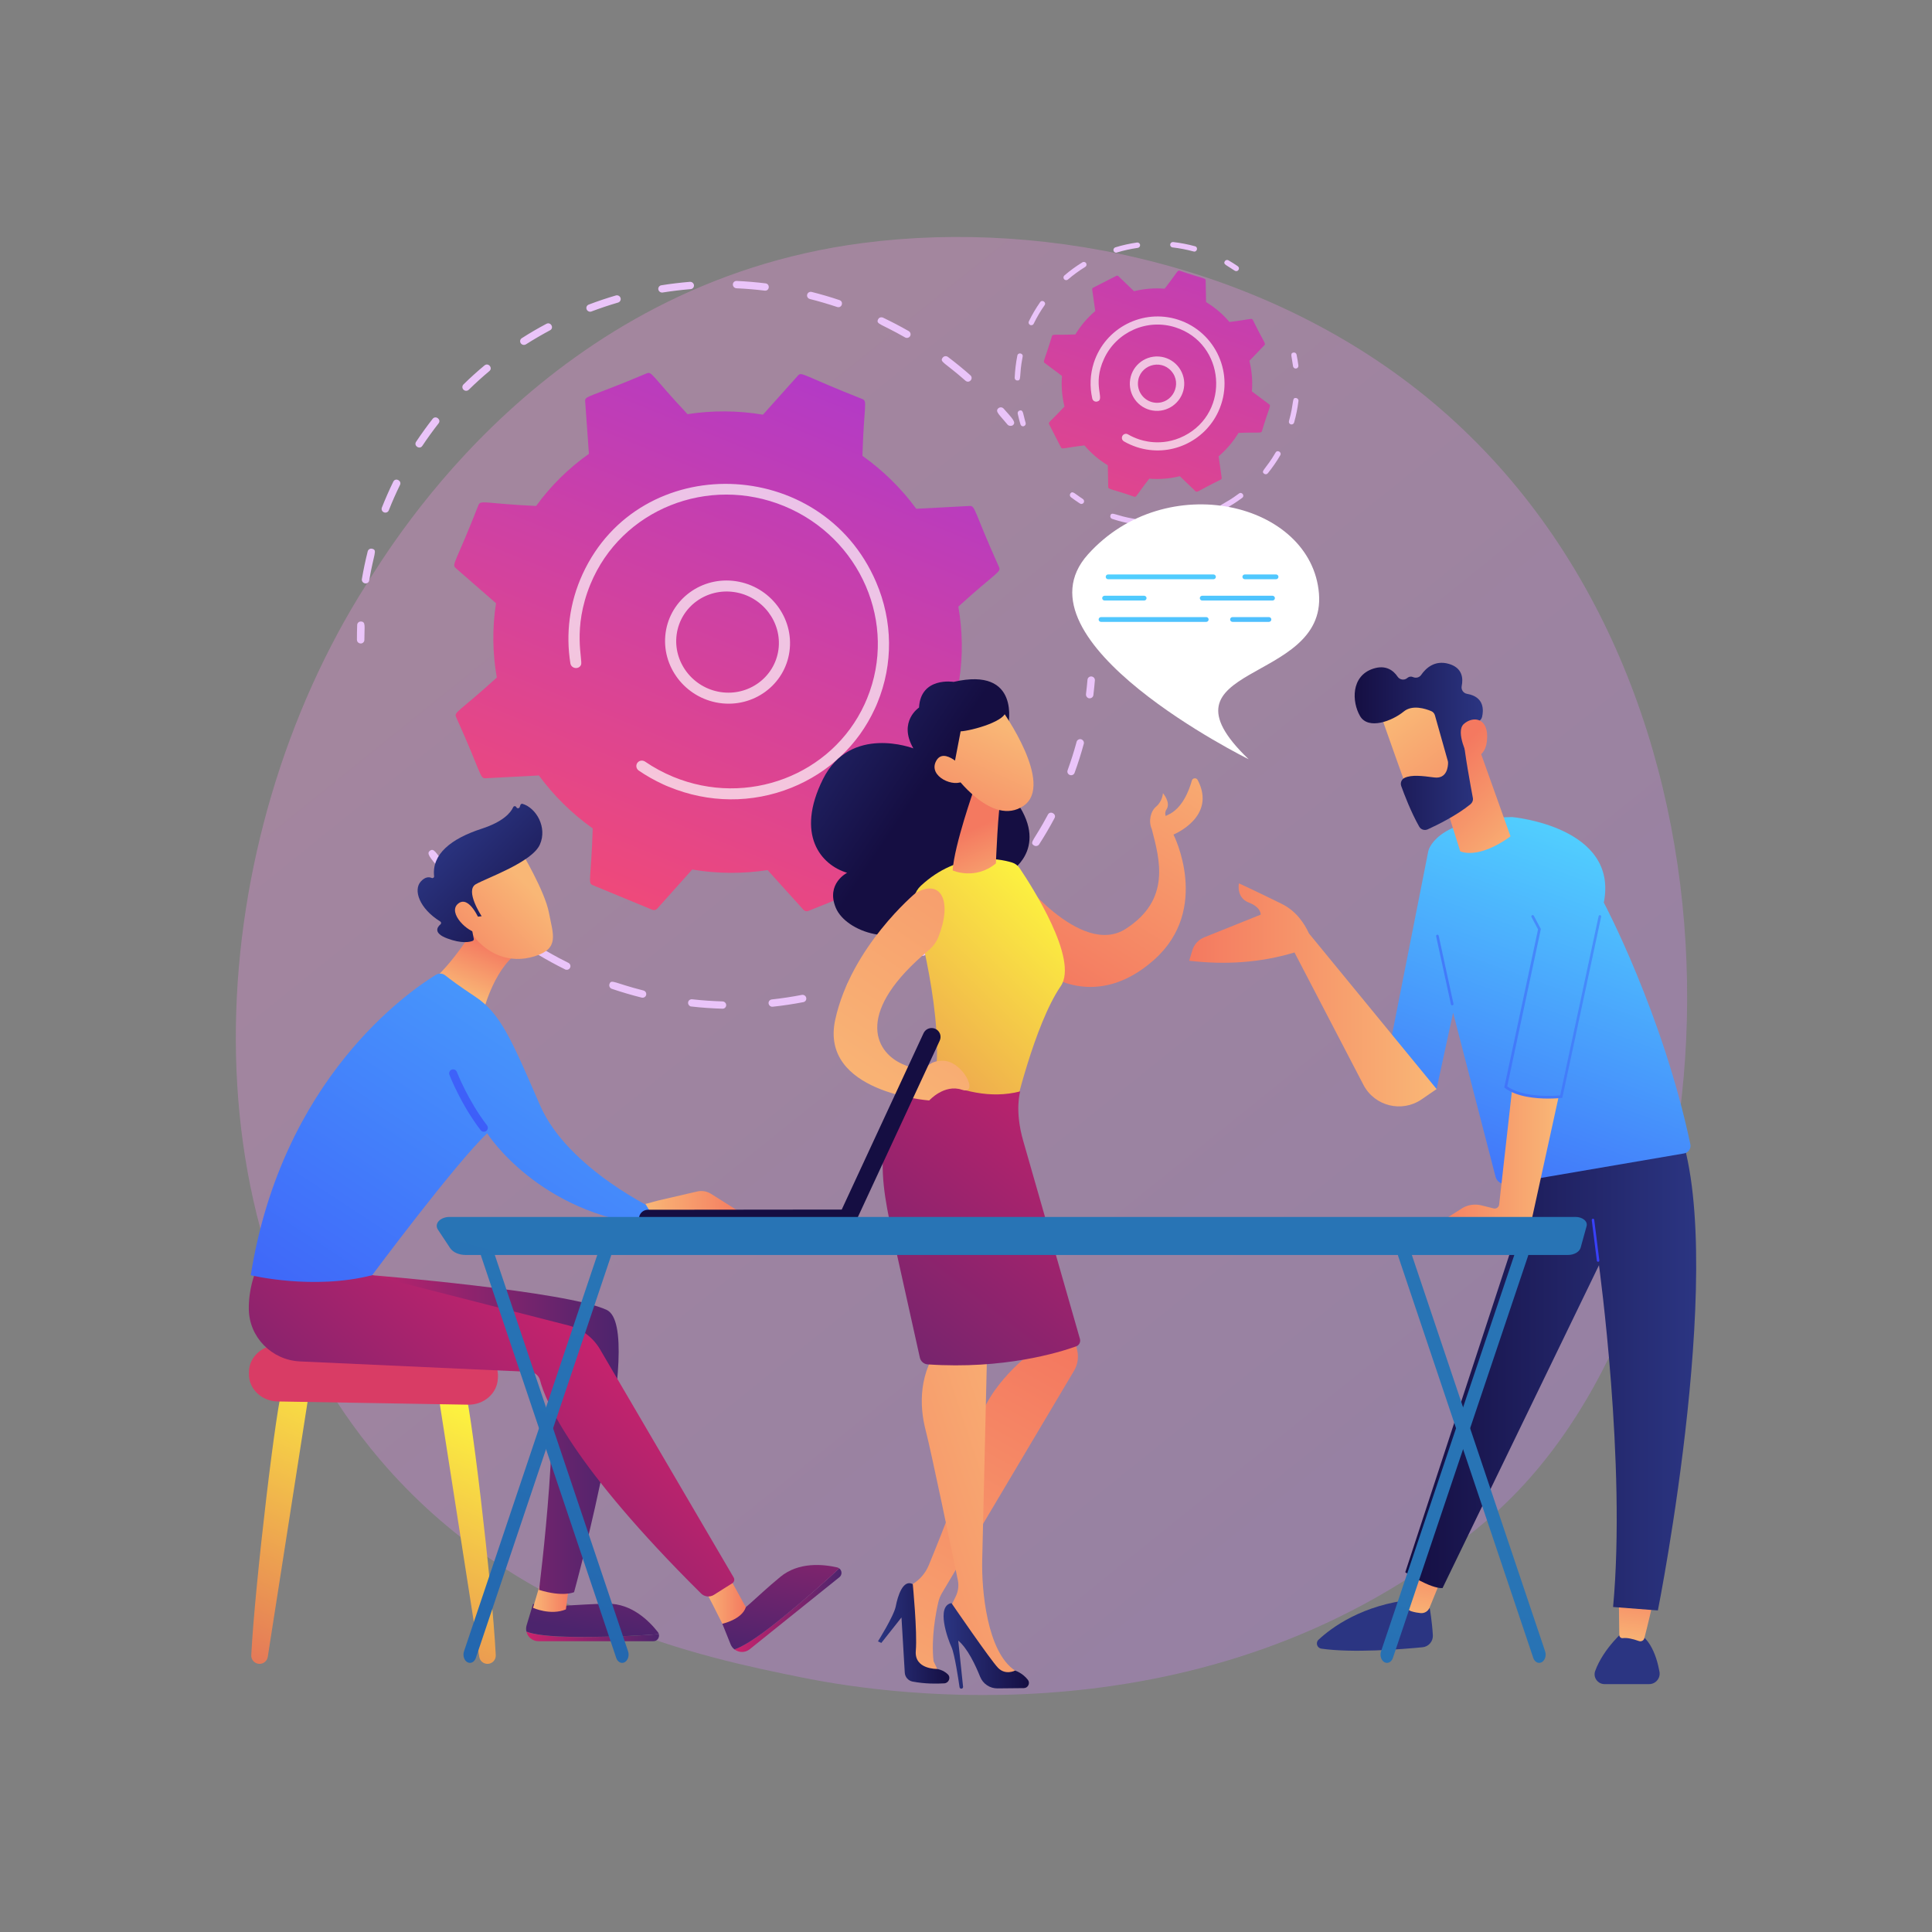 <svg xmlns="http://www.w3.org/2000/svg" xmlns:xlink="http://www.w3.org/1999/xlink" x="0px" y="0px" viewBox="0 0 3710 3710" style="enable-background:new 0 0 3710 3710;" xml:space="preserve"><rect x="0" y="0" width="3710" height="3710" fill="#808080" stroke="none"/><style type="text/css">	._x005B_Default_x005D_{fill:#FFFFFF;stroke:#000000;stroke-miterlimit:10;}	.Blue_x0020_Neon{fill:none;stroke:#8AACDA;stroke-width:7;stroke-linecap:round;stroke-linejoin:round;}	.Chrome_x0020_Highlight{fill:url(#SVGID_1_);stroke:#FFFFFF;stroke-width:0.363;stroke-miterlimit:1;}	.Jive_GS{fill:#FFDD00;}	.Alyssa_GS{fill:#A6D0E4;}	.st0{opacity:0.3;fill:url(#SVGID_00000109734085845024507100000005804191158057631872_);}	.st1{fill:#EAC4F9;}	.st2{fill:url(#SVGID_00000129911029624048079620000017443693369554156978_);}	.st3{opacity:0.69;fill:#FFFFFF;}	.st4{fill:url(#SVGID_00000107573197295409109560000002131052633277799836_);}	.st5{fill:url(#SVGID_00000155145887844858999910000010834566855910646176_);}	.st6{fill:url(#SVGID_00000053541018305385034380000006969806538975060663_);}	.st7{fill:url(#SVGID_00000121995130867176253610000004574955083735590582_);}	.st8{fill:url(#SVGID_00000075867489941824343030000008777003859248554386_);}	.st9{fill:url(#SVGID_00000111902427875186823610000001143100512181087416_);}	.st10{fill:url(#SVGID_00000075862128806560416000000010318620984873266818_);}	.st11{fill:url(#SVGID_00000069371557808861076950000010656181079351957151_);}	.st12{fill:url(#SVGID_00000104693359598000101480000018249672175382446728_);}	.st13{fill:url(#SVGID_00000092436587345337113560000000273001812727586690_);}	.st14{fill:url(#SVGID_00000135662503488260438030000010555862473739746953_);}	.st15{fill:url(#SVGID_00000056420647352080053730000018344010722197175687_);}	.st16{fill:url(#SVGID_00000072988027908706512610000011622104489003408312_);}	.st17{fill:url(#SVGID_00000044157170739977019090000017666730169538438846_);}	.st18{fill:url(#SVGID_00000147900216844819866050000007782313137447704455_);}	.st19{fill:url(#SVGID_00000168087623781601767720000017006218632748432053_);}	.st20{fill:url(#SVGID_00000054237362034112428210000015272941988878346921_);}	.st21{fill:url(#SVGID_00000061464003562768832870000011101551547878368934_);}	.st22{fill:url(#SVGID_00000103234421365578854890000012958622782420649662_);}	.st23{fill:url(#SVGID_00000001662149909591808800000004795389221896903328_);}	.st24{fill:url(#SVGID_00000026134255478795276530000001226486024356807358_);}	.st25{fill:url(#SVGID_00000096780632099598273070000000123398616281771413_);}	.st26{fill:url(#SVGID_00000124840294277459930620000000718147865650442388_);}	.st27{fill:url(#SVGID_00000122718020324557220570000013264928836525299646_);}	.st28{fill:url(#SVGID_00000120545888122957883350000006151892203436134278_);}	.st29{fill:url(#SVGID_00000049185093333180380190000005360443973610590348_);}	.st30{fill:url(#SVGID_00000057141731707084178970000015265443081460665236_);}	.st31{fill:url(#SVGID_00000103950422183575199540000016689227772265908631_);}	.st32{fill:url(#SVGID_00000081618568734920703790000017488382576591041471_);}	.st33{fill:url(#SVGID_00000011003660301208820470000015112480923170076802_);}	.st34{fill:url(#SVGID_00000061441598691937888830000014874701196155601327_);}	.st35{fill:url(#SVGID_00000090277184694399996080000005711987402194800571_);}	.st36{fill:url(#SVGID_00000060012219481177175280000008288103644898859964_);}	.st37{fill:url(#SVGID_00000036937903998314458040000015981525481632874424_);}	.st38{fill:url(#SVGID_00000151521917878963540920000007475997185415450775_);}	.st39{fill:url(#SVGID_00000008113295383848340650000011799199385358425229_);}	.st40{fill:url(#SVGID_00000116225490416424977360000007797993289592533898_);}	.st41{fill:url(#SVGID_00000075865795083747613490000007950574318088869767_);}	.st42{fill:url(#SVGID_00000140693291961110400610000017546138960732722840_);}	.st43{fill:url(#SVGID_00000002352937520412687390000003285175141087356553_);}	.st44{fill:url(#SVGID_00000131362136736864400370000002534038658887601544_);}	.st45{fill:url(#SVGID_00000127725992885381696020000013566028006686596751_);}	.st46{fill:url(#SVGID_00000072983236424007330660000009372795869216152722_);}	.st47{fill:url(#SVGID_00000170983132443017053860000018384539920937652356_);}	.st48{fill:url(#SVGID_00000010270723047607439490000016107800407134276513_);}	.st49{fill:url(#SVGID_00000157989396867611752630000010333000971825447084_);}	.st50{fill:url(#SVGID_00000157268340433163963850000010979872806436907185_);}	.st51{fill:url(#SVGID_00000087403713904551219740000013045945363295635112_);}	.st52{fill:url(#SVGID_00000178927175302526618980000002781307009195389881_);}	.st53{fill:url(#SVGID_00000017483718021712618040000003945503289227382461_);}	.st54{fill:url(#SVGID_00000102509397888906206740000017015483143012667548_);}	.st55{fill:url(#SVGID_00000099643673013804346850000009304223199374775227_);}	.st56{fill:url(#SVGID_00000116920556047937246510000008329907015282994316_);}	.st57{fill:url(#SVGID_00000157993790123571742790000013502914855293879213_);}	.st58{fill:#FFFFFF;}	.st59{fill:url(#SVGID_00000019676819073322318710000015408232851371951027_);}	.st60{fill:url(#SVGID_00000134953631931420419700000004229879068438310565_);}	.st61{fill:url(#SVGID_00000126305679726067339840000009656353589598270116_);}	.st62{fill:url(#SVGID_00000151524710629272911300000003971491863439032485_);}	.st63{fill:url(#SVGID_00000008131765614879006030000013085223333488006019_);}	.st64{fill:url(#SVGID_00000168098446553192275450000000437545606165718436_);}</style><linearGradient id="SVGID_1_" gradientUnits="userSpaceOnUse" x1="-7945" y1="-11895" x2="-7945" y2="-11896">	<stop offset="0" style="stop-color:#656565"></stop>	<stop offset="0.618" style="stop-color:#1B1B1B"></stop>	<stop offset="0.629" style="stop-color:#545454"></stop>	<stop offset="0.983" style="stop-color:#3E3E3E"></stop></linearGradient><g id="Background"></g><g id="Illustration">	<g>					<linearGradient id="SVGID_00000160167705474331900120000011996367526105693353_" gradientUnits="userSpaceOnUse" x1="3602.184" y1="4081.411" x2="1110.709" y2="987.156">			<stop offset="0" style="stop-color:#B37CFF"></stop>			<stop offset="1" style="stop-color:#F895E7"></stop>		</linearGradient>		<path style="opacity:0.3;fill:url(#SVGID_00000160167705474331900120000011996367526105693353_);" d="M2916.8,2861.1   c-57.2,60.2-111.4,99.1-154.2,129.8c-502.9,360.8-1097.9,255.7-1224.4,230c-186.8-37.9-547.7-111.2-808.7-418.2   C334.6,2338.4,396.1,1606.9,702.4,1124c56-88.3,351.9-578.6,953.4-657.2c364-47.6,788.3,48.4,1095.6,305.8   C3396.4,1312.9,3350.4,2404.6,2916.8,2861.1z"></path>		<g>			<g>				<path class="st1" d="M689.6,1235c-2.5-1.1-4.2-3.6-4.2-6.5c0-9.4,0.1-19,0.5-28.4c0.1-3.9,3.5-6.9,7.4-6.6     c9.6,0.5,6.3,9.8,6.4,35.3c0,3.9-3.2,7-7.1,6.9C691.5,1235.6,690.5,1235.4,689.6,1235z"></path>				<path class="st1" d="M694.9,1112c3-17.8,6.8-35.7,11.2-53.2c1-3.8,4.8-6,8.7-5c10.4,2.8,3.1,8.3-5.8,60.8     c-0.6,3.8-4.3,6.4-8.2,5.6C696.9,1119.5,694.3,1115.8,694.9,1112z M733.3,974.7c6.7-16.9,14.1-33.8,21.9-49.7     c4.2-8.6,16.9-1.9,12.9,6.3c-7.8,15.9-15,32.2-21.5,48.7c-1.4,3.6-5.6,5.3-9.2,3.9C733.6,982.4,731.9,978.3,733.3,974.7z      M799,848.4c10-15,20.7-29.9,31.8-44.1c5.8-7.3,17.1,1.4,11.4,8.7c-10.9,13.9-21.4,28.5-31.2,43.2     C805.9,864,793.9,856.1,799,848.4z M890,748.3c-2.8-2.8-2.8-7.2-0.1-10c12.9-12.7,26.5-25,40.5-36.6c7.2-6,16.5,4.8,9.4,10.8     c-13.6,11.4-27,23.5-39.6,35.9C897.3,751.2,892.8,751.1,890,748.3z M1000,659.1c-2.2-3.3-1.3-7.6,2-9.7     c15.3-9.8,31.2-19.1,47.3-27.6c8.3-4.4,15.2,8,7,12.4c-15.7,8.4-31.3,17.5-46.3,27C1006.6,663.3,1002.2,662.4,1000,659.1z      M1130.2,597.9c-1.6-0.7-3-2.1-3.7-3.9c-1.5-3.6,0.3-7.7,4-9.1c17.1-6.5,34.6-12.4,52.1-17.5c3.8-1.1,7.8,1,9,4.8     c1.2,3.7-0.9,7.6-4.7,8.8c-17.2,5-34.4,10.8-51.1,17.1C1133.9,598.9,1131.9,598.7,1130.2,597.9z M1268.3,561.1     c-2.1-1-3.7-2.9-4.1-5.2c-0.7-3.8,1.9-7.5,5.8-8.1c18.1-2.9,36.5-5.1,54.8-6.6c3.9-0.3,7.4,2.6,7.8,6.4c0.4,3.9-2.5,7.3-6.4,7.6     c-17.9,1.5-36,3.7-53.7,6.5C1271,561.9,1269.5,561.7,1268.3,561.1z M1407.3,546.2c0.1-3.9,3.4-6.9,7.3-6.7     c18.4,0.8,36.9,2.4,55.3,4.6c9.4,1.2,7.9,15.1-1.5,14c-17.9-2.2-36.1-3.7-54.1-4.5C1410.3,553.4,1407.2,550.1,1407.3,546.2z      M1853.9,731c-40.4-35.7-50.1-35.8-43.6-44.3c2.4-3.1,6.8-3.6,10-1.3c14.7,11.1,29.2,22.9,43,35.1     C1870.4,726.9,1861,737.3,1853.9,731z M1550,565.7c0.9-3.8,4.8-6,8.6-5.1c17.9,4.5,35.8,9.7,53.3,15.6c9,3,4.6,16.3-4.4,13.3     c-17.2-5.7-34.8-10.9-52.3-15.3C1551.4,573.3,1549,569.4,1550,565.7z M1737.9,647.9c-46.7-26.8-56.3-25.1-51.7-34.7     c2.9-6.1,10.4-3.2,9.5-3.2c16.7,8,33.3,16.6,49.3,25.8c3.4,2,4.6,6.3,2.7,9.6C1745.8,648.6,1741.5,650,1737.9,647.9z"></path>				<path class="st1" d="M1934.8,815.4c-15.2-18.7-24.9-25.3-17.6-31.5c3-2.5,7.5-2.2,10.1,0.8c16.5,18.7,24.8,26.3,17.6,31.9     C1942.7,818.3,1937.3,818.4,1934.8,815.4z"></path>			</g>			<g>				<path class="st1" d="M2089.6,1340.4c-2.8-1.3-4.5-4.2-4.2-7.4c1.1-9.2,2.1-18.5,2.9-27.7c0.3-3.9,3.8-6.7,7.7-6.3     c3.9,0.4,6.9,3.8,6.5,7.7c-0.8,9.4-1.8,18.9-2.9,28.2c-0.5,3.9-4.1,6.5-8,6C2090.9,1340.9,2090.2,1340.7,2089.6,1340.4z"></path>				<path class="st1" d="M1085.1,1861.5c-17.8-8.8-35.5-18.5-52.5-28.7c-3.4-2-4.5-6.4-2.5-9.7c5.7-9.3,9.1,0,61.3,25.8     c3.6,1.8,5,6,3.3,9.5C1091.6,1864.5,1084.2,1861.5,1085.1,1861.5z M1170.3,1889.8c3.5-10.3,9.1-1.9,65.2,12.2     c3.9,0.9,6.2,4.8,5.3,8.6c-0.9,3.8-4.8,6-8.6,5.1c-19.2-4.8-38.5-10.5-57.4-16.9C1171.1,1897.5,1169.1,1893.5,1170.3,1889.8z      M952.8,1777.3c-15.5-12.4-30.6-25.6-45-39.3c-2.9-2.7-3-7.2-0.3-10c7.6-7.8,8.9,2,54.2,38.4c3.1,2.5,3.6,6.9,1.1,9.9     C960.4,1779.3,955.9,1779.8,952.8,1777.3z M1325.5,1932.3c-2.7-1.3-4.5-4.1-4.2-7.2c0.4-3.9,3.9-6.6,7.8-6.2     c19.3,2.2,39,3.5,58.3,4.1c4,0.1,7.1,3.4,7.1,7.2c0,3.9-3.3,7-7.2,6.8c-19.8-0.6-39.8-1.9-59.5-4.2     C1327,1932.8,1326.2,1932.6,1325.5,1932.3z M1480.1,1932.6c-2.2-1-3.8-3.1-4.2-5.6c-0.5-3.9,2.3-7.3,6.2-7.8     c19.2-2.1,38.6-5,57.6-8.7c3.9-0.7,7.7,1.7,8.5,5.6c0.8,3.8-1.6,7.5-5.5,8.3c-19.4,3.7-39.1,6.7-58.8,8.8     C1482.5,1933.4,1481.2,1933.2,1480.1,1932.6z M1630.4,1899.5c-1.7-0.8-3.1-2.2-3.8-4.1c-1.3-3.7,0.6-7.7,4.3-8.9     c18.2-6.2,36.4-13.2,54.1-20.9c3.6-1.6,7.8,0.1,9.5,3.6c1.6,3.6,0.1,7.7-3.5,9.3c-18,7.8-36.6,15-55.2,21.3     C1633.9,1900.4,1632,1900.3,1630.4,1899.5z M1769.2,1834.8c-1.2-0.6-2.3-1.5-3.1-2.7c-2.1-3.3-1.1-7.7,2.2-9.7     c16.4-10,32.5-20.7,48-32c3.1-2.3,7.6-1.6,10,1.5c2.4,3.1,1.8,7.5-1.4,9.8c-15.8,11.5-32.2,22.5-49,32.7     C1773.9,1835.7,1771.3,1835.7,1769.2,1834.8z M1887.8,1740c-7.9-7.9,2.1-8.6,39.5-51.7c6.1-7,17,2.2,10.9,9.3     c-12.7,14.7-26.3,29-40.3,42.6C1895.1,1742.9,1890.6,1742.8,1887.8,1740z M1985.5,1623.5c-9.4-6,0.1-8.8,26.8-59.2     c4.3-8.2,17.1-1.5,12.7,6.7c-9.1,17.2-19.1,34.2-29.6,50.5C1993.2,1624.7,1988.7,1625.6,1985.5,1623.5z M2053.9,1488     c-3.4-1.5-5.1-5.4-3.8-8.8c6.5-18,12.4-36.4,17.3-54.7c1-3.7,4.9-5.9,8.7-4.9c3.8,1.1,6.1,5,5.1,8.7     c-5.1,18.7-11,37.5-17.7,55.8c-1.3,3.6-5.4,5.5-9.1,4.1C2054.2,1488.2,2054,1488.1,2053.9,1488z"></path>				<path class="st1" d="M841.8,1666.3c-15.6-19.4-23.6-27.3-16.1-32.7c7.8-5.5,11.3,4.2,27.2,24c2.5,3.1,2,7.5-1.1,9.9     C848.8,1670,844.3,1669.4,841.8,1666.3z"></path>			</g>			<g>									<linearGradient id="SVGID_00000044894575036914208650000013982514327720869788_" gradientUnits="userSpaceOnUse" x1="1681.025" y1="538.63" x2="1193.082" y2="1731.381">					<stop offset="0" style="stop-color:#A737D5"></stop>					<stop offset="1" style="stop-color:#EF497A"></stop>				</linearGradient>				<path style="fill:url(#SVGID_00000044894575036914208650000013982514327720869788_);" d="M932.4,1494.5l102.4-5.4     c28.3,38.5,63,73,103.4,101.7c-3,98.1-10.1,104.8,0.1,109l114.2,47.2c3.3,1.4,7.2,0.5,9.5-2.1l67.2-75.1     c48.7,8.2,97.6,8.3,144.8,1l68.8,76.2c2.4,2.7,6.3,3.6,9.6,2.2l113.2-45.6c3.3-1.3,5.4-4.6,5.1-8.1l-7.2-101     c38.6-27.3,73-60.9,101.4-100.1l102.4,6.9c3.6,0.2,6.9-1.8,8.2-5.1l46-111.7c1.3-3.3,0.4-7-2.3-9.4l-77.4-67.5     c7.5-47.9,6.7-96-1.5-142.7c73-66.5,82.5-65.9,78.2-75.8c-49.2-109.4-45.4-118.1-56.6-117.5l-102.4,5.4     c-28.3-38.6-63-73-103.4-101.7c3-98.1,10.1-104.8-0.1-109c-114.2-45-116.5-53.2-123.7-45.1l-67.2,75.1     c-48.7-8.2-97.6-8.3-144.8-1c-67.9-72.2-68.1-82.5-78.3-78.4c-111.3,47.1-119.1,42.8-118.3,53.7l7.2,100.9     c-38.6,27.3-73,60.9-101.4,100.1c-97.9-4.5-106.5-12-110.7-1.8c-43.5,111.3-52,113.8-43.7,121.1l77.4,67.5     c-7.5,47.9-6.7,96,1.5,142.7c-72.7,66.2-82.5,65.8-78.2,75.8C925.1,1486.3,921.2,1495.1,932.4,1494.5z"></path>				<path class="st3" d="M1278.2,1215c8.9-64.4,69.5-108.8,135.1-98.9c65.6,9.9,111.6,70.4,102.7,134.9     c-8.9,64.4-69.5,108.8-135.1,98.9l0,0C1315.3,1339.9,1269.3,1279.4,1278.2,1215z M1382.4,1339.4L1382.4,1339.4L1382.4,1339.4z      M1410.4,1137c-53.2-8.1-103.5,27.5-111,81.2c-7.3,52.9,30.5,102.6,84.4,110.8c53.8,8.1,103.6-28.3,111-81.2     C1502.1,1194.8,1464.2,1145.2,1410.4,1137z"></path>				<path class="st3" d="M1273,1506L1273,1506c-16.2-7.5-31.7-16.2-46.3-26.2c-4.4-3-5.9-8.6-3.8-13.1c0.3-0.5,0.6-1.1,0.9-1.6     c3.3-4.8,10-5.9,14.9-2.6c16.8,11.5,34.9,21.2,53.8,29.1l0,0c142.8,59.1,305.2-3.4,367.8-139.4c1.6-3.5,3.1-7,4.6-10.6     c59.3-144.1-12.5-309.1-158.7-369.6c-146-60.4-313.2,6.2-372.4,149.9c-35.2,85.6-14,146.1-18.1,154.9c-4.4,9.5-18.7,7.3-20.4-3     c-9.1-56.5-1.9-116.3,23.5-171.5c109.7-238.1,458.9-228.4,563.6,15.5c32.2,75,33.1,157.4,2.4,232c-1.6,3.9-3.2,7.7-5,11.4     c-31.8,69.1-88.2,122.5-159.9,151.4c-75.6,30.4-159.3,29.8-235.5-1.7C1280.6,1509.5,1276.8,1507.8,1273,1506z"></path>			</g>		</g>		<g>							<linearGradient id="SVGID_00000141433199425910561420000015810528557351536523_" gradientUnits="userSpaceOnUse" x1="2438.714" y1="117.654" x2="2065.978" y2="1181.644">				<stop offset="0" style="stop-color:#A737D5"></stop>				<stop offset="1" style="stop-color:#EF497A"></stop>			</linearGradient>			<path style="fill:url(#SVGID_00000141433199425910561420000015810528557351536523_);" d="M2082.4,855.3    c12.6,14.9,27.7,27.8,44.9,38.2l0.8,41.7c0.1,4.6,4,2.8,50,18.6c4.3,1.4,3.8-2.6,28.8-34.6c20,1.6,39.8-0.1,58.7-4.8l30.1,28.9    c3.3,3.2,4.9-0.9,48.5-22.3c1.3-0.7,2-2.1,1.8-3.5l-5.9-41.3c14.9-12.6,27.8-27.7,38.2-44.9c39.8-1.6,43.5,1.1,44.9-3.2    c14.4-47.5,17.8-48.7,14.2-51.5l-33.4-25c1.6-20-0.1-39.8-4.8-58.7l28.9-30.1c3.2-3.3-0.9-4.9-22.3-48.5c-2-4-4.3-0.9-44.9,4    c-12.6-14.9-27.7-27.8-44.9-38.2l-0.8-41.7c-0.1-4.6-4.1-2.8-50-18.6c-4.2-1.4-3.7,2.4-28.8,34.6c-20-1.6-39.8,0.1-58.7,4.8    l-30.1-28.9c-1.1-1-2.6-1.2-3.9-0.6l-44.6,22.8c-1.3,0.7-2,2.1-1.8,3.5l5.9,41.3c-14.9,12.6-27.8,27.7-38.2,44.9    c-39.8,1.6-43.5-1.1-44.9,3.2c-14.4,47.4-17.8,48.7-14.2,51.5l33.4,25c-1.6,20,0.1,39.8,4.8,58.7c-27,29.3-31.6,30-29.5,34    l22.8,44.6C2039.6,863.3,2042.1,860.1,2082.4,855.3z"></path>			<g>				<path class="st3" d="M2169.7,733.4c1.9-28.8,26.7-50.6,55.5-48.8c28.8,1.9,50.6,26.7,48.8,55.5c-1.9,28.7-26.8,50.6-55.5,48.8     l0,0C2189.7,787.1,2167.8,762.2,2169.7,733.4z M2218.9,781.2L2218.9,781.2L2218.9,781.2z M2185.2,734.4     c-1.3,20.2,14.1,37.7,34.2,39l0,0c32.4,2.1,51.4-36.3,29.9-60.8C2228,688.2,2187.3,701.8,2185.2,734.4z"></path>				<g>					<path class="st1" d="M1959.6,814.9c-2-6.7-3.8-13.6-5.3-20.5c-0.6-2.8,1.2-5.6,4-6.2c7.1-1.5,6,6.4,11.2,23.7      c0.8,2.7-0.7,5.6-3.5,6.5C1963.3,819.3,1960.4,817.7,1959.6,814.9z"></path>					<path class="st1" d="M1948.5,725.3c0.6-13.8,2.2-28.1,5.1-42.5c1.3-6.7,11.5-4.7,10.2,2c-7.4,37.2-1.6,46.2-10.3,45.8      C1950.5,730.6,1948.3,728.2,1948.5,725.3z M1978.1,624c-2.6-1.3-3.7-4.4-2.4-6.9c6.2-12.8,13.5-25.2,21.7-36.9      c3.9-5.6,12.4,0.3,8.5,5.9c-7.9,11.2-14.9,23.2-20.9,35.5C1982.8,626.1,1977.5,624,1978.1,624z M2045.2,537.5      c-0.7-0.3-1.3-0.8-1.8-1.3c-1.9-2.2-1.6-5.5,0.6-7.3c10.8-9.3,22.4-17.7,34.6-25.2c2.4-1.5,5.6-0.7,7.1,1.7      c1.5,2.4,0.7,5.6-1.7,7.1c-11.7,7.2-22.8,15.3-33.2,24.2C2049.1,538.1,2047,538.3,2045.2,537.5z M2141.1,484.7      c-1.3-0.6-2.3-1.7-2.8-3.2c-0.8-2.7,0.7-5.6,3.4-6.5c13.6-4.2,27.7-7.3,41.7-9.3c2.8-0.4,5.5,1.6,5.9,4.4      c0.4,2.8-1.6,5.5-4.4,5.9c-13.6,1.9-27.1,4.9-40.2,8.9C2143.5,485.4,2142.2,485.2,2141.1,484.7z M2247.1,469.4      c0.3-2.8,2.9-4.9,5.7-4.6c14.2,1.6,28.3,4.3,42,8.1c6.6,1.8,3.9,11.8-2.8,10c-13.2-3.6-26.8-6.2-40.4-7.8      C2248.7,474.8,2246.8,472.2,2247.1,469.4z"></path>					<path class="st1" d="M2371,519.8c-15.7-10.8-22.6-11.9-19.1-18c1.4-2.5,4.6-3.4,7.1-1.9c6.1,3.5,12.1,7.3,17.9,11.3      c2.4,1.6,3,4.9,1.3,7.2C2376.7,520.8,2373.5,521.4,2371,519.8z"></path>				</g>				<g>					<path class="st1" d="M2483,703.2c-2.4-19-6.2-24.8,0.7-26.2c2.8-0.6,5.6,1.2,6.1,4c1.4,6.9,2.6,13.9,3.5,20.9      c0.4,2.8-1.6,5.4-4.5,5.8C2486,708,2483.4,706,2483,703.2z"></path>					<path class="st1" d="M2132.3,989.9c2.7-8.2,8.8,0.2,45.8,6.4c6.8,1.1,5.1,11.4-1.7,10.2c-13.8-2.3-27.6-5.7-40.8-10.1      C2133,995.6,2131.4,992.7,2132.3,989.9z M2239,1004.7c-0.2-2.9,1.9-5.4,4.8-5.6c37.7-3.1,44.2-11,46.2-2.6      c0.7,2.8-1,5.6-3.8,6.3c-13.6,3.3-27.6,5.5-41.5,6.7C2241.8,1009.7,2239.3,1007.6,2239,1004.7z M2342.9,976.4      c-4.1-7.6,6.2-6.2,36.3-28.7c5.5-4.1,11.7,4.2,6.2,8.3c-11.2,8.4-23.2,16-35.5,22.5C2347.4,979.9,2344.3,979,2342.9,976.4z       M2427.3,909.6c-6.7-5.5,3.3-8.1,22.2-40.6c3.4-5.9,12.4-0.7,9,5.2c-7,12.1-15.1,23.7-23.9,34.6      C2432.8,911,2429.6,911.4,2427.3,909.6z M2475.2,808.5c10.3-36.4,5.1-45.3,13.7-44.2c2.8,0.3,4.9,2.9,4.5,5.8      c-1.7,13.9-4.5,27.8-8.3,41.2c-0.8,2.8-3.6,4.4-6.4,3.6C2476,814.2,2474.4,811.3,2475.2,808.5z"></path>					<path class="st1" d="M2073.8,966.9c-5.9-3.8-11.7-7.9-17.3-12.1c-2.3-1.7-2.7-5-1-7.3c4.4-5.7,8.7,0.9,23.9,10.7      c2.4,1.6,3.1,4.8,1.6,7.2C2079.4,967.8,2076.2,968.5,2073.8,966.9z"></path>				</g>				<path class="st3" d="M2158.5,847.7c-4.3-2.4-5.1-7.3-3.1-10.8c2.2-3.7,7-5,10.6-2.8c6.9,4,14.3,7.3,22,9.8     c1.7,0.2,41.3,16,86.2-7c89.2-45.7,78.7-177.4-16.8-208.2c-54.9-17.7-113.8,9-137.3,60.2c-23.8,51.5,3.1,78.4-13.3,82.2     c-4.2,1-8.4-1.6-9.3-5.8c-5.2-22.6-4.2-46.3,2.9-68.5c21.7-67.4,94.3-104.7,161.9-82.9c72.7,23.5,109.9,105.7,77.2,176.5     c-26.3,57.1-92.5,88.9-156.2,68.3l0,0C2174.6,855.8,2166.3,852.2,2158.5,847.7z"></path>			</g>		</g>		<g>							<linearGradient id="SVGID_00000083072042679031747460000005768937447190349966_" gradientUnits="userSpaceOnUse" x1="8845.168" y1="1762.758" x2="8453.435" y2="2244.339" gradientTransform="matrix(0.992 -0.125 0.125 0.992 -6658.738 715.418)">				<stop offset="0" style="stop-color:#F9B776"></stop>				<stop offset="1" style="stop-color:#F47960"></stop>			</linearGradient>			<path style="fill:url(#SVGID_00000083072042679031747460000005768937447190349966_);" d="M2299.9,1497.8    c-2.6-4.9-9.8-4.1-11.2,1.2c-5.5,19.6-18.6,53.9-46.3,66c-1.4,0.6-2.7,1.2-4,1.9c-1.3-3.8-1.3-8.1,1.7-12.7    c8.6-13.2-6.9-31.1-6.9-31.1s-1,15.8-13.1,25.8c-10.4,8.6-15.3,27.7-8.3,43.3c15,58.2,37.4,135.2-50,191.4    c-87.4,56.2-210.5-106.1-210.5-106.1l61.1,193.7c0,0,94.3,69.6,204-28.3c109.7-97.9,37-240.3,37-240.3    S2337.1,1568.9,2299.9,1497.8z"></path>							<linearGradient id="SVGID_00000070094167135725288160000006733860428070176407_" gradientUnits="userSpaceOnUse" x1="-8230.618" y1="2931.598" x2="-8487.496" y2="3236.829" gradientTransform="matrix(-0.96 0.279 0.279 0.96 -7297.142 797.674)">				<stop offset="0" style="stop-color:#2B3582"></stop>				<stop offset="1" style="stop-color:#150E42"></stop>			</linearGradient>			<path style="fill:url(#SVGID_00000070094167135725288160000006733860428070176407_);" d="M1936,1392.9c0,0,25.3-113.6-104.8-83.5    c0,0-63.2-10.3-66.4,49.3c0,0-40.7,26.8-10.9,78.4c0,0-121-46.7-173.7,59.3c-52.7,106.1-4.3,164.4,46.5,179.6    c0,0-41.2,20.7-21.7,67.3c19.5,46.7,118.1,79.6,176.4,22.8c0,0,165.8,21.9,162.5-95.2c0,0,77.1-49.8-3.9-146.6    C1859.2,1427.5,1936,1392.9,1936,1392.9z"></path>							<linearGradient id="SVGID_00000078014341455893227060000010042511907222066838_" gradientUnits="userSpaceOnUse" x1="2045.667" y1="1723.735" x2="1340.861" y2="2455.649">				<stop offset="0" style="stop-color:#FDF53F"></stop>				<stop offset="1" style="stop-color:#D93C65"></stop>			</linearGradient>			<path style="fill:url(#SVGID_00000078014341455893227060000010042511907222066838_);" d="M1943.2,1656.2    c-26.1-7.8-102.3-22.3-174.7,44.5c-12.3,11.3-17.3,28.6-12.9,44.7c19.4,71.6,70.8,283.2,25.8,374.7c0,0,79.3,87.4,165.8,17    c0,0,38.8-169.2,89.7-243.4c35.1-51.3-56-192.5-79-226.7C1954.3,1661.8,1949.2,1658,1943.2,1656.2z"></path>							<linearGradient id="SVGID_00000025434497052026660310000004355271238242901922_" gradientUnits="userSpaceOnUse" x1="-8602.593" y1="3469.744" x2="-8581.665" y2="3321.152" gradientTransform="matrix(-0.96 0.279 0.279 0.96 -7297.142 797.674)">				<stop offset="0" style="stop-color:#F9B776"></stop>				<stop offset="1" style="stop-color:#F47960"></stop>			</linearGradient>			<path style="fill:url(#SVGID_00000025434497052026660310000004355271238242901922_);" d="M1871,1513.9c0,0-38.7,109.4-41.6,157.6    c0,0,42.7,19.4,83-13.4c0,0,4.2-109.3,10.3-128.8L1871,1513.9z"></path>							<linearGradient id="SVGID_00000156552473317621858480000010541304213404199809_" gradientUnits="userSpaceOnUse" x1="-8698.541" y1="3151.354" x2="-8502.855" y2="3376.34" gradientTransform="matrix(-0.96 0.279 0.279 0.96 -7297.142 797.674)">				<stop offset="0" style="stop-color:#F9B776"></stop>				<stop offset="1" style="stop-color:#F47960"></stop>			</linearGradient>			<path style="fill:url(#SVGID_00000156552473317621858480000010541304213404199809_);" d="M1924.7,1364.8    c0,0,101.1,141.5,40.7,182.7c-60.5,41.1-132.5-59.5-132.5-59.5s-23.5-77.5,1.1-103.8C1858.5,1357.9,1924.7,1364.8,1924.7,1364.8z    "></path>							<linearGradient id="SVGID_00000110441536611870261370000014441316230649717435_" gradientUnits="userSpaceOnUse" x1="-8353.65" y1="2828.061" x2="-8610.533" y2="3133.298" gradientTransform="matrix(-0.96 0.279 0.279 0.96 -7297.142 797.674)">				<stop offset="0" style="stop-color:#2B3582"></stop>				<stop offset="1" style="stop-color:#150E42"></stop>			</linearGradient>			<path style="fill:url(#SVGID_00000110441536611870261370000014441316230649717435_);" d="M1877.9,1330.9c0,0,46.5,11,53,32    c6.5,21-65.9,40.5-86.2,41.5l-16.3,84.8c0,0-48.3-79.8-29.2-125.9C1818.3,1317.3,1877.9,1330.9,1877.9,1330.9z"></path>							<linearGradient id="SVGID_00000120530449944258646620000008976925301689634446_" gradientUnits="userSpaceOnUse" x1="-8649.65" y1="3108.827" x2="-8453.967" y2="3333.81" gradientTransform="matrix(-0.96 0.279 0.279 0.96 -7297.142 797.674)">				<stop offset="0" style="stop-color:#F9B776"></stop>				<stop offset="1" style="stop-color:#F47960"></stop>			</linearGradient>			<path style="fill:url(#SVGID_00000120530449944258646620000008976925301689634446_);" d="M1852.5,1477.5c0,0-39.4-45.6-55-15.9    c-15.7,29.7,35.4,52,53.1,37.4L1852.5,1477.5z"></path>							<linearGradient id="SVGID_00000096034216444062721280000017693089080497020305_" gradientUnits="userSpaceOnUse" x1="7956.654" y1="3448.376" x2="8423.515" y2="2624.266" gradientTransform="matrix(1 -9.500000e-03 9.500000e-03 1 -6402.632 56.945)">				<stop offset="0" style="stop-color:#F9B776"></stop>				<stop offset="1" style="stop-color:#F47960"></stop>			</linearGradient>			<path style="fill:url(#SVGID_00000096034216444062721280000017693089080497020305_);" d="M2048.1,2492.2    c-0.3,7.7,13.2,68.6,20.5,101.1c3,13.1,0.9,26.8-5.8,38.4l-254.1,427.7c-3.1,5.2-5.3,10.8-6.7,16.6c-4.7,20.1-14.3,69.3-9.3,114    l13.1,27.3l-56.9-12.9l-12.4-152.7l16.1-9.8c13.9-8.5,24.7-21.2,30.9-36.2c23-55.8,80-197.9,94.8-267.2    c16.7-78.7,104.1-142.6,104.1-142.6l-15.4-36.3L2048.1,2492.2z"></path>							<linearGradient id="SVGID_00000042712581794078161440000010069632288347408042_" gradientUnits="userSpaceOnUse" x1="8058.426" y1="3157.005" x2="8194.891" y2="3157.005" gradientTransform="matrix(1 -9.500000e-03 9.500000e-03 1 -6402.632 56.945)">				<stop offset="0" style="stop-color:#2B3582"></stop>				<stop offset="1" style="stop-color:#150E42"></stop>			</linearGradient>			<path style="fill:url(#SVGID_00000042712581794078161440000010069632288347408042_);" d="M1685.9,3151.9c0,0,30.7-48.7,34.3-67.6    c3.6-18.9,13.7-52.4,32.6-42.3c0,0,8.9,92,5.8,128c-3.1,36,40.7,34.8,40.7,34.8s12.1,1.7,20.9,10.5c6.1,6.1,1.7,16.7-6.9,17.2    c-14.3,0.9-37,1.2-60.9-3.4c-8.3-1.6-14.5-8.7-15-17.2l-6.3-105.9l-38.7,48.9L1685.9,3151.9z"></path>							<linearGradient id="SVGID_00000110443674578272832990000012347552397420473019_" gradientUnits="userSpaceOnUse" x1="8485.722" y1="2838.72" x2="7787.513" y2="3061.984" gradientTransform="matrix(1 -9.500000e-03 9.500000e-03 1 -6402.632 56.945)">				<stop offset="0" style="stop-color:#F9B776"></stop>				<stop offset="1" style="stop-color:#F47960"></stop>			</linearGradient>			<path style="fill:url(#SVGID_00000110443674578272832990000012347552397420473019_);" d="M1896.3,2560.3c0,0-9,382.6-10.2,436.9    c-1.2,54.3,8.6,174.8,63.1,210.8l-23.7,17.5c0,0-29.6-25.2-58.6-73.6c-32.5-54.4-42.3-64.4-42.3-64.4l10.8-22.1    c4.7-9.7,6.1-20.6,3.9-31.2c-11.8-57-51-246.5-61.7-287.3c-12.6-48.2-13.5-112.5,30.4-166.4    C1852,2526.8,1896.3,2560.3,1896.3,2560.3z"></path>							<linearGradient id="SVGID_00000096017604913147901850000002233079959186775687_" gradientUnits="userSpaceOnUse" x1="8184.947" y1="3181.653" x2="8347.626" y2="3181.653" gradientTransform="matrix(1 -9.500000e-03 9.500000e-03 1 -6402.632 56.945)">				<stop offset="0" style="stop-color:#2B3582"></stop>				<stop offset="1" style="stop-color:#150E42"></stop>			</linearGradient>			<path style="fill:url(#SVGID_00000096017604913147901850000002233079959186775687_);" d="M1846,3242.8c-1.7,0-3.1-1.2-3.4-2.9    c-1.8-12.8-9.4-63.9-15.5-77.1c-7.1-15.2-30.2-79,0-84.4c0,0,75.1,109.7,89.5,124.4c14.4,14.8,32.6,5.2,32.6,5.2    s14,4.1,24.6,17.7c5,6.4,0.3,15.9-7.8,16l-50.6,0.5c-14.7,0.1-27.9-8.8-33.3-22.4c-8.9-22.2-24.2-54.8-42-69.3l9.3,88.7    C1849.5,3241.1,1848,3242.8,1846,3242.8L1846,3242.8z"></path>							<linearGradient id="SVGID_00000123441682146277108940000004859439660869125793_" gradientUnits="userSpaceOnUse" x1="2135.56" y1="2050.89" x2="1512.076" y2="2850.574">				<stop offset="0" style="stop-color:#CB236D"></stop>				<stop offset="1" style="stop-color:#4C246D"></stop>			</linearGradient>			<path style="fill:url(#SVGID_00000123441682146277108940000004859439660869125793_);" d="M1959.1,2095.8c0,0-11.4,36.3,6.1,96.1    l108.6,379.2c1.7,6-1.5,12.2-7.3,14.3c-32.5,11.7-139.2,44.6-285,34.6c-7.3-0.5-13.5-5.7-15.1-12.9    c-9.6-43.2-42.4-190.7-49.1-221c-25.7-115.5-54.4-240,71.9-315.3C1847.3,2095.7,1901.6,2110.4,1959.1,2095.8z"></path>							<linearGradient id="SVGID_00000181783666487879792280000011287140317217731501_" gradientUnits="userSpaceOnUse" x1="8045.781" y1="2458.527" x2="8820.249" y2="1572.65" gradientTransform="matrix(0.992 -0.125 0.125 0.992 -6658.738 715.418)">				<stop offset="0" style="stop-color:#F9B776"></stop>				<stop offset="1" style="stop-color:#F47960"></stop>			</linearGradient>			<path style="fill:url(#SVGID_00000181783666487879792280000011287140317217731501_);" d="M1758.1,1715c0,0-123.5,102.7-154.2,243    c-30.7,140.3,180.5,155.2,180.5,155.2s28.7-32,62.7-20.6c34,11.4,2.6-55.9-37.2-55.7c-39.8,0.2-21.4,31.7-77.7,6.1    c-54.9-24.9-88.8-101.7,51.2-218.3c8.1-6.8,14.6-15.4,18.5-25.2C1829.2,1731.1,1807.6,1686.2,1758.1,1715z"></path>		</g>		<g>							<linearGradient id="SVGID_00000039841337112283498120000015943515725168680623_" gradientUnits="userSpaceOnUse" x1="674.179" y1="2593.896" x2="298.843" y2="3443.341">				<stop offset="0" style="stop-color:#FDF53F"></stop>				<stop offset="0.664" style="stop-color:#E57A58"></stop>				<stop offset="1" style="stop-color:#D93C65"></stop>			</linearGradient>			<path style="fill:url(#SVGID_00000039841337112283498120000015943515725168680623_);" d="M543.4,2663.1    c-10.9,16.1-54.1,380.6-60.9,515.3c-0.5,9.1,6.8,16.7,15.9,16.7l0,0c7.9,0,14.6-5.7,15.8-13.5l79.1-506.9L543.4,2663.1z"></path>							<linearGradient id="SVGID_00000132080620824387253630000012983990142286509185_" gradientUnits="userSpaceOnUse" x1="983.987" y1="2730.788" x2="608.65" y2="3580.234">				<stop offset="0" style="stop-color:#FDF53F"></stop>				<stop offset="0.664" style="stop-color:#E57A58"></stop>				<stop offset="1" style="stop-color:#D93C65"></stop>			</linearGradient>			<path style="fill:url(#SVGID_00000132080620824387253630000012983990142286509185_);" d="M891.1,2663.1    c10.9,16.1,54.1,380.6,60.9,515.3c0.5,9.1-6.8,16.7-15.9,16.7l0,0c-7.9,0-14.6-5.7-15.8-13.5l-79.1-506.9L891.1,2663.1z"></path>							<linearGradient id="SVGID_00000164493491464504797910000013249041340193057187_" gradientUnits="userSpaceOnUse" x1="622.837" y1="3092.269" x2="688.685" y2="2776.196">				<stop offset="0" style="stop-color:#FDF53F"></stop>				<stop offset="0.664" style="stop-color:#E57A58"></stop>				<stop offset="1" style="stop-color:#D93C65"></stop>			</linearGradient>			<path style="fill:url(#SVGID_00000164493491464504797910000013249041340193057187_);" d="M478,2634.6l0,4    c-0.3,28.6,24.4,52.1,55.2,52.6l365.6,6.2c30.4,0.5,55.7-21.5,57.2-49.6l0.2-3.6c1.5-29.4-23.4-54.1-55.1-54.7l-365.8-6.6    C504,2582.4,478.3,2605.6,478,2634.6z"></path>		</g>		<g>			<g>									<linearGradient id="SVGID_00000088853705124674461830000009755636624126699923_" gradientUnits="userSpaceOnUse" x1="1010.925" y1="3142.416" x2="1265.574" y2="3142.416">					<stop offset="0" style="stop-color:#CB236D"></stop>					<stop offset="1" style="stop-color:#4C246D"></stop>				</linearGradient>				<path style="fill:url(#SVGID_00000088853705124674461830000009755636624126699923_);" d="M1113.3,3143.5     c-62.4,0-90-5.4-102.4-10.2c2.4,10.3,11.5,18.3,23.1,18.3h220.8c7.4,0,12.1-7.1,10.4-13.6     C1240,3140,1186.6,3143.5,1113.3,3143.5z"></path>									<linearGradient id="SVGID_00000005261197297151089280000000604936884284695995_" gradientUnits="userSpaceOnUse" x1="1207.121" y1="2652.76" x2="1137.545" y2="3133.471">					<stop offset="0" style="stop-color:#CB236D"></stop>					<stop offset="1" style="stop-color:#4C246D"></stop>				</linearGradient>				<path style="fill:url(#SVGID_00000005261197297151089280000000604936884284695995_);" d="M1265.2,3138c-0.4-1.3-0.9-2.6-1.8-3.8     c-16.8-21.5-50.6-55.2-96.6-54.6c-67.3,0.9-90.8,8.3-143.2,0.4l-12.3,40.9c-1.3,4.2-1.3,8.3-0.4,12.2     c12.4,4.9,40,10.2,102.4,10.2C1186.6,3143.5,1240,3140,1265.2,3138z"></path>			</g>							<linearGradient id="SVGID_00000018919963130426120010000003435586994728073116_" gradientUnits="userSpaceOnUse" x1="1023.645" y1="3065.678" x2="1092.545" y2="3065.678">				<stop offset="0" style="stop-color:#F9B776"></stop>				<stop offset="1" style="stop-color:#F47960"></stop>			</linearGradient>			<path style="fill:url(#SVGID_00000018919963130426120010000003435586994728073116_);" d="M1038.8,3036l-15.2,51.5    c0,0,33.6,15.3,63.1,3l5.8-44.7L1038.8,3036z"></path>			<g>									<linearGradient id="SVGID_00000178920730121133075850000017092735716083409814_" gradientUnits="userSpaceOnUse" x1="1410.329" y1="3091.952" x2="1615.928" y2="3091.952">					<stop offset="0" style="stop-color:#CB236D"></stop>					<stop offset="1" style="stop-color:#4C246D"></stop>				</linearGradient>				<path style="fill:url(#SVGID_00000178920730121133075850000017092735716083409814_);" d="M1496.5,3111     c-48.7,39.1-73.5,52.2-86.2,56.2c8.3,6.5,20.4,7,29.4-0.2l172.2-138.3c5.8-4.7,5-13.1-0.4-17     C1593.2,3029,1553.6,3065.2,1496.5,3111z"></path>									<linearGradient id="SVGID_00000050629497575871848670000000408174550386627749_" gradientUnits="userSpaceOnUse" x1="1551.75" y1="2702.637" x2="1482.173" y2="3183.351">					<stop offset="0" style="stop-color:#CB236D"></stop>					<stop offset="1" style="stop-color:#4C246D"></stop>				</linearGradient>				<path style="fill:url(#SVGID_00000050629497575871848670000000408174550386627749_);" d="M1611.5,3011.7     c-1.1-0.8-2.3-1.4-3.8-1.8c-26.5-6.1-73.9-11.1-109.3,18.2c-51.9,42.9-65.7,63.3-111.3,90l15.9,39.5c1.6,4,4.2,7.3,7.3,9.7     c12.7-3.9,37.5-17.1,86.2-56.2C1553.6,3065.2,1593.2,3029,1611.5,3011.7z"></path>			</g>							<linearGradient id="SVGID_00000125579527220436428430000015661987783231597957_" gradientUnits="userSpaceOnUse" x1="642.661" y1="2754.781" x2="1188.084" y2="2754.781">				<stop offset="0" style="stop-color:#CB236D"></stop>				<stop offset="1" style="stop-color:#4C246D"></stop>			</linearGradient>			<path style="fill:url(#SVGID_00000125579527220436428430000015661987783231597957_);" d="M714.6,2448.8    c0,0,373.8,30.5,450.4,66.6c76.7,36.1-62.6,542-62.6,542s-20.9,10-67.3-4.4c0,0,47.6-373.3,12.2-454.3l-404.7-66.2L714.6,2448.8z    "></path>							<linearGradient id="SVGID_00000025401758306312517350000015904649874102784445_" gradientUnits="userSpaceOnUse" x1="1349.989" y1="3071.477" x2="1432.246" y2="3071.477">				<stop offset="0" style="stop-color:#F9B776"></stop>				<stop offset="1" style="stop-color:#F47960"></stop>			</linearGradient>			<path style="fill:url(#SVGID_00000025401758306312517350000015904649874102784445_);" d="M1350,3047c3.5,3.2,37.1,71.1,37.1,71.1    s37.5-8.1,45.1-31.8l-33.7-61.3L1350,3047z"></path>							<linearGradient id="SVGID_00000088104515983004630220000009676730478002253211_" gradientUnits="userSpaceOnUse" x1="1138.096" y1="2527.537" x2="539.312" y2="3206.44">				<stop offset="0" style="stop-color:#CB236D"></stop>				<stop offset="1" style="stop-color:#4C246D"></stop>			</linearGradient>			<path style="fill:url(#SVGID_00000088104515983004630220000009676730478002253211_);" d="M489.5,2445.7c0,0-12.2,29.3-11.7,68.3    c0.7,53.9,44,97.6,97.8,100.3l441.8,20.1c9.3,0.4,17.2,6.9,19.6,15.9c10.4,40.2,61.1,163.5,309.2,409.6    c6.6,6.5,16.9,7.7,24.7,2.7l35.3-22.3c3.7-2.3,4.9-7.2,2.7-11l-257.3-439.3c-13.5-22.3-35.2-38.4-60.5-44.9l-376.6-96.3    L489.5,2445.7z"></path>							<linearGradient id="SVGID_00000182492508406181448460000004415490047798556309_" gradientUnits="userSpaceOnUse" x1="893.079" y1="1912.342" x2="933.633" y2="1810.076">				<stop offset="0" style="stop-color:#F9B776"></stop>				<stop offset="1" style="stop-color:#F47960"></stop>			</linearGradient>			<path style="fill:url(#SVGID_00000182492508406181448460000004415490047798556309_);" d="M924.9,1759.4c0,0-47.3,83.7-95.6,124.2    l99.7,55.7c0,0,22.5-88.6,73.8-114.5L924.9,1759.4z"></path>							<linearGradient id="SVGID_00000066518090794941524170000007809778489125878152_" gradientUnits="userSpaceOnUse" x1="1618.123" y1="1181.869" x2="373.908" y2="3077.815">				<stop offset="0" style="stop-color:#53D8FF"></stop>				<stop offset="1" style="stop-color:#3840F7"></stop>			</linearGradient>			<path style="fill:url(#SVGID_00000066518090794941524170000007809778489125878152_);" d="M481.5,2448.8c0,0,119.3,29.1,233.1,0    c0,0,159.3-214.2,220.9-272.5c0,0,98.3,155.1,317.1,177.1l12.2-27.3c0,0-174.2-80.3-227.8-203.7c-53.6-123.4-75.2-176-124-208.2    c-30.4-20.1-48.6-33.7-58-41.2c-5.1-4.1-12.3-4.6-17.9-1.1C785.5,1903.5,541.8,2070.3,481.5,2448.8z"></path>							<linearGradient id="SVGID_00000102531633534440724910000011260154556339469737_" gradientUnits="userSpaceOnUse" x1="1716.583" y1="620.113" x2="683.968" y2="2507.599">				<stop offset="0" style="stop-color:#53D8FF"></stop>				<stop offset="1" style="stop-color:#3840F7"></stop>			</linearGradient>			<path style="fill:url(#SVGID_00000102531633534440724910000011260154556339469737_);" d="M929.1,2173.3c-2.3,0-4.6-1-6.1-3    c-38-49.5-59.1-104.1-60-106.4c-1.5-3.9,0.5-8.4,4.4-9.9c4-1.5,8.4,0.5,9.9,4.4c0.2,0.5,21.3,54.9,57.9,102.6    c2.6,3.4,1.9,8.2-1.4,10.7C932.4,2172.8,930.7,2173.3,929.1,2173.3z"></path>							<linearGradient id="SVGID_00000173128373479037899550000002888480603528956845_" gradientUnits="userSpaceOnUse" x1="1239.546" y1="2310.061" x2="1429.55" y2="2310.061">				<stop offset="0" style="stop-color:#F9B776"></stop>				<stop offset="1" style="stop-color:#F47960"></stop>			</linearGradient>			<path style="fill:url(#SVGID_00000173128373479037899550000002888480603528956845_);" d="M1239.5,2311.9l24.6-6.6l74.8-17.3    c9-2.1,18.5-0.5,26.3,4.4l64.3,40.5l-177.6-0.3L1239.5,2311.9z"></path>			<g>									<linearGradient id="SVGID_00000131362532928665133420000005437681205138050741_" gradientUnits="userSpaceOnUse" x1="2957.838" y1="2170.707" x2="2754.221" y2="2326.505" gradientTransform="matrix(0.991 -0.131 0.131 0.991 -2198.999 -61.382)">					<stop offset="0" style="stop-color:#F9B776"></stop>					<stop offset="1" style="stop-color:#F47960"></stop>				</linearGradient>				<path style="fill:url(#SVGID_00000131362532928665133420000005437681205138050741_);" d="M1000.1,1633.9c0,0,46,76.5,54,118.7     c8,42.3,20.8,68.7-27.3,83.7c-48.1,15.1-92.8-4-120.9-43.5c0,0-43.8-60.7-39.4-88.5C870.8,1676.6,1000.1,1633.9,1000.1,1633.9z"></path>									<linearGradient id="SVGID_00000029766601162951142340000010472824059735259070_" gradientUnits="userSpaceOnUse" x1="2814.788" y1="2047.72" x2="2999.169" y2="2285.111" gradientTransform="matrix(0.991 -0.131 0.131 0.991 -2198.999 -61.382)">					<stop offset="0" style="stop-color:#2B3582"></stop>					<stop offset="1" style="stop-color:#150E42"></stop>				</linearGradient>				<path style="fill:url(#SVGID_00000029766601162951142340000010472824059735259070_);" d="M918.7,1760.2l6.2-0.8     c0,0-32.6-49.2-11.3-61.4c21.3-12.2,108.2-42.2,123.2-76.4c14.5-33-7.2-70.2-33.4-78c-1.7-0.5-3.4,0.5-4,2.1l-1.5,4.2     c-1.1,2.8-5,3-6.3,0.2l0,0c-1.2-2.6-4.9-2.7-6.1-0.1c-4.6,10.2-18.6,27.7-60.3,41.3c-59.3,19.2-96.2,49.1-91.6,91.2     c0.3,2.7-2.4,4.5-4.8,3.4c-4.8-2.1-12.2-2.5-20.7,6.8c-14.8,16.2-3.2,51.7,37.3,76.8c1.9,1.2,2.3,3.9,0.5,5.4     c-6.1,5.2-14.6,16.8,12.8,27.1c28,10.5,43.3,7,49,4.7c1.5-0.6,2.4-2.2,2.1-3.8l-7.2-36.9c-0.4-1.9,0.9-3.7,2.9-4L918.7,1760.2z"></path>									<linearGradient id="SVGID_00000096765093925000266850000017286156827436163756_" gradientUnits="userSpaceOnUse" x1="2932.581" y1="2137.701" x2="2728.966" y2="2293.497" gradientTransform="matrix(0.991 -0.131 0.131 0.991 -2198.999 -61.382)">					<stop offset="0" style="stop-color:#F9B776"></stop>					<stop offset="1" style="stop-color:#F47960"></stop>				</linearGradient>				<path style="fill:url(#SVGID_00000096765093925000266850000017286156827436163756_);" d="M921.3,1767.8c0,0-20.3-50-41.6-32.5     c-21.3,17.6,19.7,56.5,38.6,55.9L921.3,1767.8z"></path>			</g>		</g>		<g>			<g>									<linearGradient id="SVGID_00000021085882686780167290000006776886350369706665_" gradientUnits="userSpaceOnUse" x1="26596.807" y1="-28192.354" x2="26085.281" y2="-27697.807" gradientTransform="matrix(-1.388 -6.860000e-02 -6.850000e-02 1.385 -4690.174 -570.617)">					<stop offset="0" style="stop-color:#2B3582"></stop>					<stop offset="1" style="stop-color:#150E42"></stop>				</linearGradient>				<path style="fill:url(#SVGID_00000021085882686780167290000006776886350369706665_);" d="M1243.2,2357.2c0.3,0,0.6,0,0.9,0     l381.9-0.4c9.4,0,17.1-7.7,17.1-17.1c0-9.4-7.7-17.2-17.1-17l-381.9,0.4c-9.4,0-17.1,7.7-17.1,17.1     C1227,2349.3,1234.2,2356.8,1243.2,2357.2z"></path>			</g>			<g>									<linearGradient id="SVGID_00000067928309198148854470000002810652550401863600_" gradientUnits="userSpaceOnUse" x1="23862.363" y1="-28118.514" x2="23350.859" y2="-27623.988" gradientTransform="matrix(0.647 -1.23 -1.227 -0.646 8775.971 -5472.201)">					<stop offset="0" style="stop-color:#2B3582"></stop>					<stop offset="1" style="stop-color:#150E42"></stop>				</linearGradient>				<path style="fill:url(#SVGID_00000067928309198148854470000002810652550401863600_);" d="M1773.9,1983.2     c-0.1,0.3-0.3,0.5-0.4,0.8l-160.7,346.4c-4,8.6-0.3,18.7,8.3,22.7c8.6,4,18.9,0.3,22.7-8.3l160.7-346.4c4-8.6,0.3-18.7-8.3-22.7     C1787.9,1971.9,1778.1,1975.2,1773.9,1983.2z"></path>			</g>		</g>		<g>			<g>									<linearGradient id="SVGID_00000045618092471548562320000017735579490642087307_" gradientUnits="userSpaceOnUse" x1="-9355.968" y1="3512.263" x2="-9352.581" y2="3871.237" gradientTransform="matrix(-1 0 0 1 -6719.28 0)">					<stop offset="0" style="stop-color:#2B3582"></stop>					<stop offset="1" style="stop-color:#150E42"></stop>				</linearGradient>				<path style="fill:url(#SVGID_00000045618092471548562320000017735579490642087307_);" d="M2745.6,3088.9c0,0,4.2,23.4,5.9,51.1     c0.7,11.8-8.1,22.1-19.8,23.2c-41.1,4-134.5,11.3-194.2,2.7c-8.4-1.2-11.7-11.5-5.5-17.2c24.6-22.9,84-67.5,181.9-77.3     L2745.6,3088.9z"></path>									<linearGradient id="SVGID_00000000943067085569075370000010091043811853108117_" gradientUnits="userSpaceOnUse" x1="-9442.498" y1="3111.379" x2="-9461.124" y2="2965.758" gradientTransform="matrix(-1 0 0 1 -6719.28 0)">					<stop offset="0" style="stop-color:#F9B776"></stop>					<stop offset="1" style="stop-color:#F47960"></stop>				</linearGradient>				<path style="fill:url(#SVGID_00000000943067085569075370000010091043811853108117_);" d="M2766,3036.2l-20.8,50.9     c-2.8,7-9.9,11.3-17.4,10.5c-5.1-0.5-11.1-1.5-17-3.3c-11.7-3.6-18.3-16-14.8-27.7l15.7-52.4L2766,3036.2z"></path>									<linearGradient id="SVGID_00000152261576127047683840000005624278053546673084_" gradientUnits="userSpaceOnUse" x1="-9840.965" y1="3516.836" x2="-9837.579" y2="3875.809" gradientTransform="matrix(-1 0 0 1 -6719.28 0)">					<stop offset="0" style="stop-color:#2B3582"></stop>					<stop offset="1" style="stop-color:#150E42"></stop>				</linearGradient>				<path style="fill:url(#SVGID_00000152261576127047683840000005624278053546673084_);" d="M3121,3129.4c0,0-41.6,34.8-57.8,79.4     c-4.5,12.3,5,25.2,18,25.2h85.6c12.5,0,22.1-11.3,19.9-23.6C3181.2,3179.6,3165.5,3129.6,3121,3129.4z"></path>									<linearGradient id="SVGID_00000031186517930718792790000014221722655028693913_" gradientUnits="userSpaceOnUse" x1="-9849.595" y1="3161.288" x2="-9867.745" y2="3019.384" gradientTransform="matrix(-1 0 0 1 -6719.28 0)">					<stop offset="0" style="stop-color:#F9B776"></stop>					<stop offset="1" style="stop-color:#F47960"></stop>				</linearGradient>				<path style="fill:url(#SVGID_00000031186517930718792790000014221722655028693913_);" d="M3172.5,3084.2c0,0-8.4,37.2-14.9,61.7     c-1.2,4.5-5.9,6.9-10.3,5.4c-12.9-4.6-23.5-6.7-31.1-5.6c-3.5,0.5-6.6-2.5-6.7-6l-0.8-61.7L3172.5,3084.2z"></path>									<linearGradient id="SVGID_00000032627834004566885900000015502217098534526395_" gradientUnits="userSpaceOnUse" x1="-9976.436" y1="2622.076" x2="-9417.765" y2="2622.076" gradientTransform="matrix(-1 0 0 1 -6719.28 0)">					<stop offset="0" style="stop-color:#2B3582"></stop>					<stop offset="1" style="stop-color:#150E42"></stop>				</linearGradient>				<path style="fill:url(#SVGID_00000032627834004566885900000015502217098534526395_);" d="M2951.4,2247.8l-252.9,771.4     c0,0,48.5,31.8,71.6,30.4l300.4-620c0,0,52.6,382,27.1,656.3l86,6.6c0,0,139.9-700.9,33.9-940.9L2951.4,2247.8z"></path>									<linearGradient id="SVGID_00000150068813462592067440000005967921203811905685_" gradientUnits="userSpaceOnUse" x1="-9860.556" y1="2536.363" x2="-9840.236" y2="2495.724" gradientTransform="matrix(-1 0 0 1 -6719.28 0)">					<stop offset="0" style="stop-color:#53D8FF"></stop>					<stop offset="1" style="stop-color:#3840F7"></stop>				</linearGradient>				<path style="fill:url(#SVGID_00000150068813462592067440000005967921203811905685_);" d="M3068.8,2423c0.1,0,0.2,0,0.3,0     c1.3-0.2,2.3-1.4,2.1-2.7l-9.8-77.9c-0.2-1.3-1.4-2.3-2.7-2.1c-1.3,0.2-2.3,1.4-2.1,2.7l9.8,77.9     C3066.5,2422.1,3067.6,2423,3068.8,2423z"></path>			</g>							<linearGradient id="SVGID_00000038397887380181457820000010480490098222114997_" gradientUnits="userSpaceOnUse" x1="3123.618" y1="1562.376" x2="2730.552" y2="2646.695">				<stop offset="0" style="stop-color:#53D8FF"></stop>				<stop offset="1" style="stop-color:#3840F7"></stop>			</linearGradient>			<path style="fill:url(#SVGID_00000038397887380181457820000010480490098222114997_);" d="M2903.9,1569    c0,0,204.9,18.2,175.9,164.2c0,0,113.2,213.1,166.2,464.2c1.7,8.2-3.8,16.1-12,17.5l-341.2,58.4c-9.4,1.6-18.5-4.3-20.9-13.5    l-81.5-315.1l-31.8,146.5l-100.9-26.3l85-430.4C2742.7,1634.5,2754.6,1571.7,2903.9,1569z"></path>							<linearGradient id="SVGID_00000119076649477473208150000012126138934985262510_" gradientUnits="userSpaceOnUse" x1="3540.873" y1="1071.584" x2="2287.13" y2="2365.989">				<stop offset="0" style="stop-color:#53D8FF"></stop>				<stop offset="1" style="stop-color:#3840F7"></stop>			</linearGradient>			<path style="fill:url(#SVGID_00000119076649477473208150000012126138934985262510_);" d="M2788.7,1930.6c0.2,0,0.4,0,0.5-0.1    c1.4-0.3,2.2-1.7,1.9-3l-28.4-130.6c-0.3-1.4-1.6-2.2-3-1.9c-1.4,0.3-2.2,1.7-1.9,3l28.4,130.6    C2786.5,1929.8,2787.6,1930.6,2788.7,1930.6z"></path>							<linearGradient id="SVGID_00000053504409756141473310000007594890476948096690_" gradientUnits="userSpaceOnUse" x1="-9712.412" y1="2229.282" x2="-9458.022" y2="2229.282" gradientTransform="matrix(-1 0 0 1 -6719.28 0)">				<stop offset="0" style="stop-color:#F9B776"></stop>				<stop offset="1" style="stop-color:#F47960"></stop>			</linearGradient>			<path style="fill:url(#SVGID_00000053504409756141473310000007594890476948096690_);" d="M2809.3,2319.2    c10.7-5.9,23.3-7.5,35.2-4.6l23.7,5.9c5,1.3,10-2.2,10.6-7.4l24.6-218.6c30.7,14.6,75,12.8,89.6,11.8l-56.5,257.8h-197.9    L2809.3,2319.2z"></path>							<linearGradient id="SVGID_00000137133974673352933180000013252872497340139696_" gradientUnits="userSpaceOnUse" x1="-9477.986" y1="1910.39" x2="-9002.926" y2="1910.39" gradientTransform="matrix(-1 0 0 1 -6719.28 0)">				<stop offset="0" style="stop-color:#F9B776"></stop>				<stop offset="1" style="stop-color:#F47960"></stop>			</linearGradient>			<path style="fill:url(#SVGID_00000137133974673352933180000013252872497340139696_);" d="M2283.6,1844.9l6-19.9    c3.4-11.4,11.9-20.7,23-25.1l108.2-43.5c0,0,1.6-13.9-22.9-23.3c-24.5-9.4-18.8-36.8-18.8-36.8s33.5,15.3,82.4,39.5    c28,13.8,43.7,38.3,52.1,56.7l245.1,298.8l-28.8,19.8c-37.8,26-89.9,13.2-111.4-27.3L2485.8,1829    C2419.1,1849.1,2351.7,1852.9,2283.6,1844.9z"></path>			<g>									<linearGradient id="SVGID_00000005249501463219552080000000788191633989669795_" gradientUnits="userSpaceOnUse" x1="-9649.016" y1="1643.945" x2="-9483.684" y2="1474.319" gradientTransform="matrix(-1 0 0 1 -6719.28 0)">					<stop offset="0" style="stop-color:#F9B776"></stop>					<stop offset="1" style="stop-color:#F47960"></stop>				</linearGradient>				<path style="fill:url(#SVGID_00000005249501463219552080000000788191633989669795_);" d="M2837.6,1429.6l63,176.4     c0,0-55.8,43.6-96.5,28.9l-31.8-101.1C2772.3,1533.7,2796.6,1410.2,2837.6,1429.6z"></path>				<g>											<linearGradient id="SVGID_00000073722331218553044800000016335522010517657757_" gradientUnits="userSpaceOnUse" x1="-9409.243" y1="1367.445" x2="-9615.37" y2="1640.135" gradientTransform="matrix(-1 0 0 1 -6719.28 0)">						<stop offset="0" style="stop-color:#F9B776"></stop>						<stop offset="1" style="stop-color:#F47960"></stop>					</linearGradient>					<path style="fill:url(#SVGID_00000073722331218553044800000016335522010517657757_);" d="M2649.5,1366.3      c0,2.7,60.7,171.8,60.7,171.8l95.8-36.7l-33.7-168.8C2772.3,1332.5,2649.5,1320.8,2649.5,1366.3z"></path>											<linearGradient id="SVGID_00000062907183989178538350000007734886243763842472_" gradientUnits="userSpaceOnUse" x1="-9566.666" y1="1433.224" x2="-9320.442" y2="1433.224" gradientTransform="matrix(-1 0 0 1 -6719.28 0)">						<stop offset="0" style="stop-color:#2B3582"></stop>						<stop offset="1" style="stop-color:#150E42"></stop>					</linearGradient>					<path style="fill:url(#SVGID_00000062907183989178538350000007734886243763842472_);" d="M2755.5,1373.7l24.7,87.5      c0.3,1.1,0.5,2.3,0.5,3.4c0,7.1-1.8,31.7-26.8,28.3c-22.7-3-43.4-5.5-56.6,0.8c-5.9,2.8-8.8,9.6-6.5,15.8      c5.5,15.4,18.6,49.8,34.5,77.9c3.2,5.7,10.3,7.9,16.3,5.2c18-8.2,55.5-26.5,82.2-48.3c3.6-3,5.4-7.6,4.5-12.2      c-4.2-22.4-16.7-90.4-17.3-110c-0.5-18.3,20-32.3,29.1-37.5c3-1.7,5.1-4.6,5.9-7.9c2.8-11.8,5.2-38.5-28.8-44.3      c-7.1-1.2-11.8-8-10.3-15.1c2.9-14.1,2-34.8-24.8-42.5c-27.2-7.8-44.3,8.6-53,21.2c-3.5,5.1-10.1,6.7-15.7,4.2      c-3.2-1.4-7.1-1.5-11.3,2c-5.6,4.7-14.2,3.3-18.3-2.8c-7.9-11.7-22.3-23.3-46.7-15.4c-43.3,14-41.2,63.9-25.4,91.1      c15.9,27.1,61.9,9.3,83.8-8.7c16.6-13.7,41.8-5.5,53-0.8C2751.8,1367,2754.5,1370,2755.5,1373.7z"></path>											<linearGradient id="SVGID_00000131336370098620649440000006735439163946043574_" gradientUnits="userSpaceOnUse" x1="-9711.139" y1="1583.394" x2="-9545.808" y2="1413.768" gradientTransform="matrix(-1 0 0 1 -6719.28 0)">						<stop offset="0" style="stop-color:#F9B776"></stop>						<stop offset="1" style="stop-color:#F47960"></stop>					</linearGradient>					<path style="fill:url(#SVGID_00000131336370098620649440000006735439163946043574_);" d="M2819.6,1454c0,0-25.6-48.5-8.7-63.7      c16.9-15.2,45.6-12.7,44.9,25.2C2854.9,1462.7,2819.6,1454,2819.6,1454z"></path>				</g>			</g>							<linearGradient id="SVGID_00000020384838986118852340000011088573893193941168_" gradientUnits="userSpaceOnUse" x1="3677.242" y1="1203.674" x2="2423.499" y2="2498.079">				<stop offset="0" style="stop-color:#53D8FF"></stop>				<stop offset="1" style="stop-color:#3840F7"></stop>			</linearGradient>			<path style="fill:url(#SVGID_00000020384838986118852340000011088573893193941168_);" d="M2973.3,2109.6c14,0,24-1.1,25-1.2    l1.8-0.2l74.6-347.8c0.3-1.4-0.6-2.7-1.9-3c-1.4-0.3-2.7,0.6-3,1.9l-73.8,344.2c-11.1,1-70.4,4.9-101.7-17.3l64.6-302.2    l-13.5-25.4c-0.7-1.2-2.2-1.7-3.4-1.1c-1.2,0.7-1.7,2.2-1.1,3.4l12.6,23.8l-64.9,303.6l1.3,1    C2912.5,2106.4,2948.9,2109.6,2973.3,2109.6z"></path>		</g>		<g>			<g>									<linearGradient id="SVGID_00000039106858640858695530000001250449360032246421_" gradientUnits="userSpaceOnUse" x1="444.825" y1="4885.907" x2="1118.218" y2="2484.556">					<stop offset="0" style="stop-color:#18459F"></stop>					<stop offset="1" style="stop-color:#2874B5"></stop>				</linearGradient>				<path style="fill:url(#SVGID_00000039106858640858695530000001250449360032246421_);" d="M902.4,3193.2c-1.6,0-3.3-0.4-4.9-1.3     c-6.3-3.5-9.2-12.8-6.5-20.8l259.5-771.8c2.7-8,10-11.7,16.3-8.3c6.3,3.5,9.2,12.8,6.5,20.8l-259.5,771.8     C911.8,3189.6,907.2,3193.2,902.4,3193.2z"></path>									<linearGradient id="SVGID_00000013167668681678375260000014331833181170090674_" gradientUnits="userSpaceOnUse" x1="456.052" y1="4962.918" x2="1150.935" y2="2484.936">					<stop offset="0" style="stop-color:#18459F"></stop>					<stop offset="1" style="stop-color:#2874B5"></stop>				</linearGradient>				<path style="fill:url(#SVGID_00000013167668681678375260000014331833181170090674_);" d="M1194.7,3193.2     c-4.8,0-9.4-3.6-11.4-9.6l-259.5-771.8c-2.7-8,0.2-17.3,6.5-20.8c6.3-3.5,13.6,0.3,16.3,8.3l259.5,771.8     c2.7,8-0.2,17.3-6.5,20.8C1198,3192.8,1196.4,3193.2,1194.7,3193.2z"></path>									<linearGradient id="SVGID_00000088110666421292485960000001120705210424633217_" gradientUnits="userSpaceOnUse" x1="2057.474" y1="5414.898" x2="2730.867" y2="3013.547">					<stop offset="0" style="stop-color:#18459F"></stop>					<stop offset="1" style="stop-color:#2874B5"></stop>				</linearGradient>				<path style="fill:url(#SVGID_00000088110666421292485960000001120705210424633217_);" d="M2663.4,3193.2c-1.6,0-3.3-0.4-4.9-1.3     c-6.3-3.5-9.2-12.8-6.5-20.8l259.5-771.8c2.7-8,10-11.7,16.3-8.3c6.3,3.5,9.2,12.8,6.5,20.8l-259.5,771.8     C2672.8,3189.6,2668.2,3193.2,2663.4,3193.2z"></path>									<linearGradient id="SVGID_00000004512314267686895040000010502922596603978914_" gradientUnits="userSpaceOnUse" x1="2063.967" y1="5508.784" x2="2758.85" y2="3030.802">					<stop offset="0" style="stop-color:#18459F"></stop>					<stop offset="1" style="stop-color:#2874B5"></stop>				</linearGradient>				<path style="fill:url(#SVGID_00000004512314267686895040000010502922596603978914_);" d="M2955.7,3193.2     c-4.8,0-9.4-3.6-11.4-9.6l-259.5-771.8c-2.7-8,0.2-17.3,6.5-20.8c6.3-3.5,13.6,0.3,16.3,8.3l259.5,771.8     c2.7,8-0.2,17.3-6.5,20.8C2959,3192.8,2957.3,3193.2,2955.7,3193.2z"></path>			</g>							<linearGradient id="SVGID_00000169532376147374748450000003402290933288709016_" gradientUnits="userSpaceOnUse" x1="1300.984" y1="4641.845" x2="1863.499" y2="2635.891">				<stop offset="0" style="stop-color:#18459F"></stop>				<stop offset="1" style="stop-color:#2874B5"></stop>			</linearGradient>			<path style="fill:url(#SVGID_00000169532376147374748450000003402290933288709016_);" d="M3046.7,2354.6    c1.2-4.4-0.4-8.9-4.5-12.3c-4.1-3.4-10.1-5.4-16.5-5.4H863.2c-8.4,0-16.2,3-20.7,7.9c-4.5,4.9-5.1,11.1-1.6,16.4l23.4,35.4    c5.4,8.1,17,13.3,29.8,13.3h2116.8c11.9,0,22.1-5.9,24.4-14L3046.7,2354.6z"></path>		</g>		<g>			<path class="st58" d="M2397.7,1457.9c0,0-458.5-226.5-308.5-393.3c149.9-166.8,429.5-100.1,443.6,75.4    C2546.9,1315.5,2206.7,1274.4,2397.7,1457.9z"></path>			<g>									<linearGradient id="SVGID_00000091702666678816013540000004573384080483497370_" gradientUnits="userSpaceOnUse" x1="-434.136" y1="1010.442" x2="-754.332" y2="2342.052" gradientTransform="matrix(-1 0 0 1 1771.592 0)">					<stop offset="0" style="stop-color:#53D8FF"></stop>					<stop offset="1" style="stop-color:#3840F7"></stop>				</linearGradient>				<path style="fill:url(#SVGID_00000091702666678816013540000004573384080483497370_);" d="M2123.3,1107.7c0,2.6,2.1,4.6,4.6,4.6     h202.3c2.6,0,4.6-2.1,4.6-4.6s-2.1-4.6-4.6-4.6h-202.3C2125.4,1103,2123.3,1105.1,2123.3,1107.7z"></path>									<linearGradient id="SVGID_00000054227492836481858040000010765830827515023273_" gradientUnits="userSpaceOnUse" x1="-614.955" y1="966.962" x2="-935.15" y2="2298.573" gradientTransform="matrix(-1 0 0 1 1771.592 0)">					<stop offset="0" style="stop-color:#53D8FF"></stop>					<stop offset="1" style="stop-color:#3840F7"></stop>				</linearGradient>				<path style="fill:url(#SVGID_00000054227492836481858040000010765830827515023273_);" d="M2390.4,1112.3h60     c2.6,0,4.6-2.1,4.6-4.6s-2.1-4.6-4.6-4.6h-60c-2.6,0-4.6,2.1-4.6,4.6S2387.8,1112.3,2390.4,1112.3z"></path>									<linearGradient id="SVGID_00000125581730337598319400000013841288154201791390_" gradientUnits="userSpaceOnUse" x1="-358.652" y1="1028.592" x2="-678.848" y2="2360.205" gradientTransform="matrix(-1 0 0 1 1771.592 0)">					<stop offset="0" style="stop-color:#53D8FF"></stop>					<stop offset="1" style="stop-color:#3840F7"></stop>				</linearGradient>				<path style="fill:url(#SVGID_00000125581730337598319400000013841288154201791390_);" d="M2116.5,1148.6c0,2.6,2.1,4.6,4.6,4.6     h76c2.6,0,4.6-2.1,4.6-4.6s-2.1-4.6-4.6-4.6h-76C2118.6,1144,2116.5,1146.1,2116.5,1148.6z"></path>									<linearGradient id="SVGID_00000046324022247399882750000007343978900503358126_" gradientUnits="userSpaceOnUse" x1="-563.766" y1="979.271" x2="-883.962" y2="2310.881" gradientTransform="matrix(-1 0 0 1 1771.592 0)">					<stop offset="0" style="stop-color:#53D8FF"></stop>					<stop offset="1" style="stop-color:#3840F7"></stop>				</linearGradient>				<path style="fill:url(#SVGID_00000046324022247399882750000007343978900503358126_);" d="M2304,1148.6c0,2.6,2.1,4.6,4.6,4.6     h135c2.6,0,4.6-2.1,4.6-4.6s-2.1-4.6-4.6-4.6h-135C2306,1144,2304,1146.1,2304,1148.6z"></path>									<linearGradient id="SVGID_00000165232475842594394650000017855760464985513395_" gradientUnits="userSpaceOnUse" x1="-402.449" y1="1018.062" x2="-722.643" y2="2349.669" gradientTransform="matrix(-1 0 0 1 1771.592 0)">					<stop offset="0" style="stop-color:#53D8FF"></stop>					<stop offset="1" style="stop-color:#3840F7"></stop>				</linearGradient>				<path style="fill:url(#SVGID_00000165232475842594394650000017855760464985513395_);" d="M2114.3,1194.2h202     c2.6,0,4.6-2.1,4.6-4.6c0-2.6-2.1-4.6-4.6-4.6h-202c-2.6,0-4.6,2.1-4.6,4.6C2109.7,1192.1,2111.7,1194.2,2114.3,1194.2z"></path>									<linearGradient id="SVGID_00000008120627107081356870000014044873391534039731_" gradientUnits="userSpaceOnUse" x1="-578.773" y1="975.663" x2="-898.968" y2="2307.272" gradientTransform="matrix(-1 0 0 1 1771.592 0)">					<stop offset="0" style="stop-color:#53D8FF"></stop>					<stop offset="1" style="stop-color:#3840F7"></stop>				</linearGradient>				<path style="fill:url(#SVGID_00000008120627107081356870000014044873391534039731_);" d="M2366.8,1194.2h69.9     c2.6,0,4.6-2.1,4.6-4.6c0-2.6-2.1-4.6-4.6-4.6h-69.9c-2.6,0-4.6,2.1-4.6,4.6C2362.2,1192.1,2364.3,1194.2,2366.8,1194.2z"></path>			</g>		</g>	</g></g></svg>
